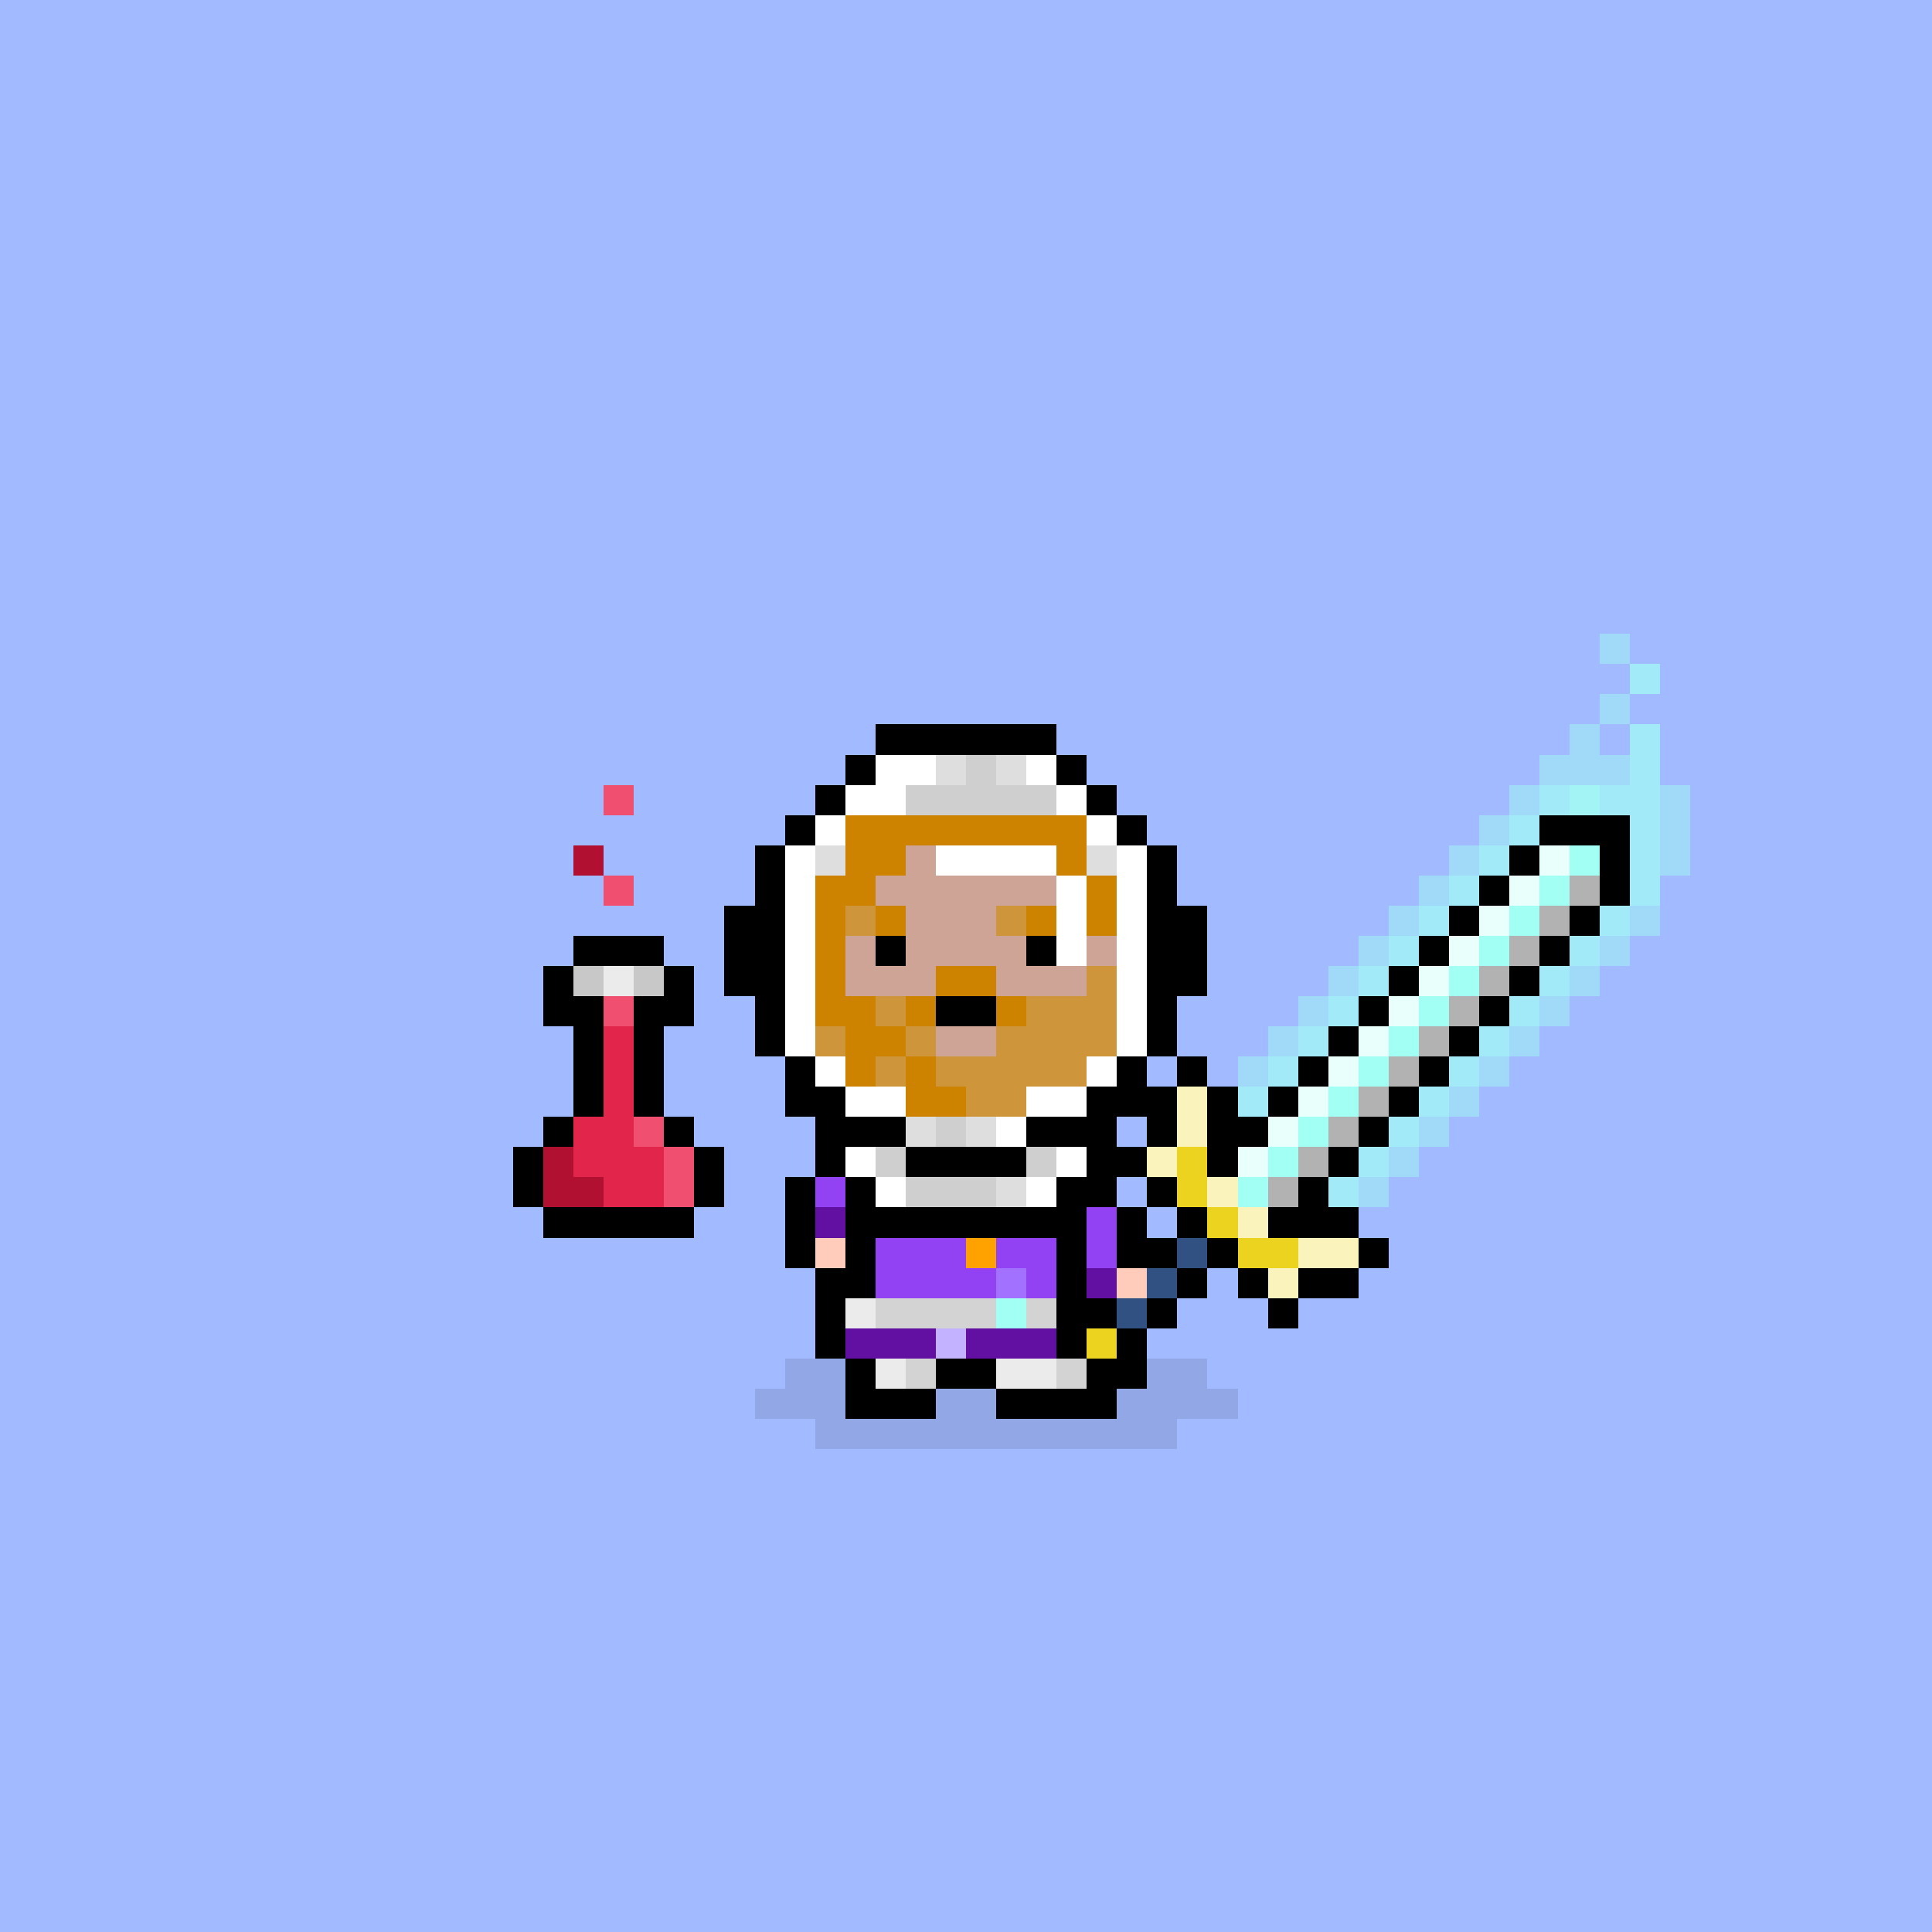 <svg id="pxlwz" xmlns="http://www.w3.org/2000/svg" shape-rendering="crispEdges" viewBox="0 0 64 64"><style>#pxlwz {overflow: hidden;outline: none;box-shadow: none;height: 100%;}.pw-menu [class*="pw-skill"], .pw-menu [class*="pw-menu"] {cursor: pointer;}.pw-menu-toggle:hover .pw-eye-lid-top {animation: none;transform: translateY(1px);}*:focus {outline: none;box-shadow: none;}.pw-price-chat, .pw-digits, .token, .price-down, .price-up, .pw-oom, .pw-love {opacity: 0;transition: all 1s ease;}.tell-price.down .price-down, .tell-price.up .price-up, .tell-price .pw-price-chat, .tell-price .token {opacity: 1;}.tell-price .pw-skill-tell-price {pointer-events: none;}.pw-menu {opacity: 0;pointer-events: none;transition: 0.6s ease;transform: translate3d(0, 4px, 0);}.pw-menu-in .pw-menu {opacity: 1;pointer-events: auto;transform: translate3d(0, 0, 0);}.pw-eyes-mouth {transition: all 0.5s ease;}.cast-spell .pw-eyes-mouth {animation: pw-anim-cast-spell 2.5s ease-in-out infinite;}@keyframes pw-anim-cast-spell {0% {fill: #00fff5;}50% {fill: #ffffff;}100% {fill: #00fff5;}}.cast-spell .wizard {animation: pw-anim-levitate-wiz 3.5s ease-in-out infinite;}@keyframes pw-anim-levitate-wiz {0% {transform: translate3d(0, 0, 0);}50% {transform: translate3d(0, -3px, 0);}100% {transform: translate3d(0, 0s, 0);}}.cast-spell .shadow {animation: pw-anim-shadow 3.5s ease-in-out infinite;transform-origin: center;transform-box: fill-box;}@keyframes pw-anim-shadow {0% {transform: scale3d(1, 1, 1);}50% {transform: scale3d(0.85, 1, 1);}100% {transform: scale3d(1, 1, 1);}}.artifact {animation: pw-anim-levitate 1.5s ease-in-out -0.989s infinite;}@keyframes pw-anim-levitate {0% {transform: translate3d(0, 0, 0);}50% {transform: translate3d(0, -1px, 0);}100% {transform: translate3d(0, 0, 0);}}.oom .pw-price-chat, .oom .pw-oom {opacity: 1;}.pw-particles-x {animation: pw-anim-particles-x 1s steps(1) -0.836s infinite;transform-origin: center;transform-box: fill-box;}@keyframes pw-anim-particles-x {0% {transform: scaleX(1);}50% {transform: scaleX(-1);}100% {transform: scaleX(1);}}.pw-particles-y {animation: pw-anim-particles-y 1s steps(1) -0.836s infinite;transform-origin: center;transform-box: fill-box;}@keyframes pw-anim-particles-y {0% {transform: scaleY(1);}50% {transform: scaleY(-1);}100% {transform: scaleY(1);}}.pw-particles-xy {animation: pw-anim-particles-xy 1s steps(1) -0.836s infinite;transform-origin: center;transform-box: fill-box;}@keyframes pw-anim-particles-xy {0% {transform: scaleY(1) scaleX(1);}50% {transform: scaleY(-1) scaleX(-1);}100% {transform: scaleY(1) scaleX(1);}}.pw-glow {animation: pw-anim-glow 4s infinite;}@keyframes pw-anim-glow {0% {opacity: 0.5;}50% {opacity: 1;}100% {opacity: 0.5;}}.pw-glow-66 {animation: pw-anim-glow-66 4s -0.136s infinite;}@keyframes pw-anim-glow-66 {0% {opacity: 0.33;}50% {opacity: 0.66;}100% {opacity: 0.33;}}.pw-glow-33 {animation: pw-anim-glow-33 4s infinite;}@keyframes pw-anim-glow-33 {0% {opacity: 0.15;}50% {opacity: 0.33;}100% {opacity: 0.15;}}.pw-particles-wand {animation: pw-anim-particles-wand 1s steps(1) -0.836s infinite;transform-origin: center;transform-box: fill-box;}@keyframes pw-anim-particles-wand {0% {transform: scaleX(1) translateY(-2px);}50% {transform: scaleX(-1) translateX(-2px);}100% {transform: scaleX(1) translateY(-2px);}}.pw-shake {animation: pw-anim-shake 3s -0.836s ease-in;transform-origin: center;transform-box: fill-box;}@keyframes pw-anim-shake {0% {transform: translate(0.1px, 0.1px) rotate(0deg);}10% {transform: translate(-0.1px, -0.2px) rotate(-0.5deg);}20% {transform: translate(-0.3px, 0px) rotate(0.5deg);}30% {transform: translate(0.3px, 0.2px) rotate(0deg);}40% {transform: translate(0.1px, -0.1px) rotate(0.5deg);}50% {transform: translate(-0.1px, 0.2px) rotate(-0.5deg);}60% {transform: translate(-0.3px, 0.1px) rotate(0deg);}70% {transform: translate(0.3px, 0.1px) rotate(-0.5deg);}80% {transform: translate(-0.1px, -0.1px) rotate(0.5deg);}90% {transform: translate(0.1px, 0.2px) rotate(0deg);}100% {transform: translate(0.1px, 0.1px) rotate(0deg);}}.pw-single-eye {animation: pw-anim-single-eye 4.5s ease-in-out infinite;transform-origin: center;transform-box: fill-box;}@keyframes pw-anim-single-eye {0%, 30% {transform: translate(1px, 0);}30.1%, 50% {transform: translate(0, 0);}50.1%, 80% {transform: translate(-1px, 0);}80.1%, 90% {transform: translate(0, 1px);}90.1%, 100% {transform: translate(0, 0);}}.pw-double-eye {animation: pw-anim-double-eye 4.5s ease-in-out infinite;transform-origin: center;transform-box: fill-box;}@keyframes pw-anim-double-eye {0%, 30% {transform: translate(-1px, 0);}30.1%, 50% {transform: translate(0, 0);}50.1%, 60% {transform: translate(0, -1px);}60.1%, 100% {transform: translate(0, 0);}}.pw-flat-eye {animation: pw-anim-flat-eye 4s steps(1) -0.836s infinite;}@keyframes pw-anim-flat-eye {0% {transform: translateY(0);}25% {transform: translateX(-1px);}40% {transform: translateY(0);}75% {transform: translateX(-1px);}80%, 100% {transform: translateX(0);}}.pw-flicker {animation: pw-anim-flicker 2s steps(1) -0.836s infinite;}@keyframes pw-anim-flicker {0% {opacity: 1;}10% {opacity: 0;}20% {opacity: 1;}50% {opacity: 0;}60% {opacity: 1;}80% {opacity: 0;}100% {opacity: 1;}}.pw-wink {animation: pw-anim-wink 3s steps(1) -0.836s infinite;}@keyframes pw-anim-wink {0% {opacity: 1;}50% {opacity: 0;}100% {opacity: 1;}}.pw-rainbow, .rainbow-beard .pw-rainbow path {animation: pw-anim-rainbow 20s linear -4.386s infinite;}@keyframes pw-anim-rainbow {0% {fill: #92241e;}11.111% {fill: #c587a1;}22.222% {fill: #dd8663;}33.333% {fill: #e5b53b;}44.444% {fill: #d0d961;}55.556% {fill: #b6e387;}66.667% {fill: #72d2c7;}77.778% {fill: #38a8de;}88.889% {fill: #006cca;}100% {fill: #92241e;}}.pw-wings {animation: pw-anim-wings 1s steps(1) -0.836s infinite;transform-origin: center;transform-box: fill-box;}@keyframes pw-anim-wings {0% {transform: translateY(0);}25% {transform: translateY(1px);}50% {transform: translateY(0);}75% {transform: translateY(1px);}100% {transform: translateY(0);}}.hat {transition: all 1s ease;}.hat-gone .hat {opacity: 0;}.tell-price .spoon {animation: pw-anim-shake 0.5s -0.836s 4;}.tell-price .pw-spoon-head {animation: pw-anim-spoon-head 0.25s steps(1) 2s forwards;transform-origin: bottom;transform-box: fill-box;}@keyframes pw-anim-spoon-head {0% {transform: rotate(0) translateY(0);}50% {transform: rotate(45deg) translate(0px, 2px);}100% {transform: rotate(90deg) translate(1px, 3px);}}.pw-staff-light-left {animation: pw-anim-staff-light-left 2s steps(1) infinite;transform-origin: center;transform-box: fill-box;}@keyframes pw-anim-staff-light-left {0% {transform: translate(-1px, 1px);}25% {transform: translate(-0.5px, 0.5px);}50% {transform: translate(0px, 0px);}75% {transform: translate(-0.5px, 0.5px);}100% {transform: translate(-0.5px, 0.5px);}}.pw-staff-light-right {animation: pw-anim-staff-light-right 2s steps(1) infinite;transform-origin: center;transform-box: fill-box;}@keyframes pw-anim-staff-light-right {0% {transform: translate(1px, 1px);}25% {transform: translate(0.5px, 0.5px);}50% {transform: translate(0px, 0px);}75% {transform: translate(0.5px, 0.5px);}100% {transform: translate(0.5px, 0.5px);}}.pw-sh-chat, .sorting-hat > .pw-flicker, path[class|="pw-sh-line"] {opacity: 0;animation: none;}.sh-talking .pw-flicker {animation: pw-anim-flicker 2s steps(1) -0.836s infinite;}.sh-talking .pw-sh-chat {opacity: 1;}.sh-talking .pw-sh-line-1 {animation: pw-anim-sh-talking 3s steps(1) -0.836s;}.sh-talking .pw-sh-line-2 {animation: pw-anim-sh-talking 3s steps(1) 1s;}.sh-talking .pw-sh-line-3 {animation: pw-anim-sh-talking 3s steps(1) 4s;}.sh-talking .pw-sh-line-4 {animation: pw-anim-sh-talking 3s steps(1) 7s;}.sh-talking .pw-sh-line-5 {animation: pw-anim-sh-talking 1s steps(1) 10s;}.sh-talking .pw-sh-line-6 {animation: pw-anim-sh-talking 1.5s steps(1) 11s;}.sh-talking .pw-sh-line-7 {animation: pw-anim-sh-talking 2s steps(1) 14s;}.sh-talking .pw-sh-line-8 {animation: pw-anim-sh-talking 2s steps(1) 16s;}@keyframes pw-anim-sh-talking {0% {opacity: 0;}50% {opacity: 1;}100% {opacity: 0;}}.dragon-egg:hover {animation: pw-anim-shake 3s -0.836s infinite;transform-origin: center;transform-box: fill-box;}@keyframes pw-anim-shake {0% {transform: translate(0.1px, 0.1px) rotate(0deg);}10% {transform: translate(-0.1px, -0.2px) rotate(-0.5deg);}20% {transform: translate(-0.3px, 0px) rotate(0.5deg);}30% {transform: translate(0.3px, 0.2px) rotate(0deg);}40% {transform: translate(0.1px, -0.1px) rotate(0.5deg);}50% {transform: translate(-0.1px, 0.2px) rotate(-0.5deg);}60% {transform: translate(-0.3px, 0.1px) rotate(0deg);}70% {transform: translate(0.3px, 0.1px) rotate(-0.5deg);}80% {transform: translate(-0.1px, -0.1px) rotate(0.5deg);}90% {transform: translate(0.1px, 0.2px) rotate(0deg);}100% {transform: translate(0.1px, 0.1px) rotate(0deg);}}.pw-dragon-wings {animation: pw-anim-dragon-wings 2s steps(1) -0.836s infinite;}@keyframes pw-anim-dragon-wings {0% {transform: translateY(0);}25% {transform: translateY(1px);}35% {transform: translateY(0);}45% {transform: translateY(1px);}55%, 100% {transform: translateY(0);}}.pw-eye-lid-top {animation: pw-anim-eye-lid-top 4s steps(1) -0.836s infinite;}@keyframes pw-anim-eye-lid-top {0% {transform: translateY(0);}10% {transform: translateY(1px);}15%, 100% {transform: translateY(0);}}.pw-eye-lid-bottom {animation: pw-anim-eye-lid-bottom 4s steps(1) -0.836s infinite;}@keyframes pw-anim-eye-lid-bottom {0% {transform: translateY(0);}10% {transform: translateY(-1px);}15%, 100% {transform: translateY(0);}}.pw-wh-wave-1 {animation: pw-anim-wh-waves 4s steps(1) 0s infinite;}.pw-wh-wave-2 {animation: pw-anim-wh-waves 4s steps(1) -1s infinite;}.pw-wh-wave-3 {animation: pw-anim-wh-waves 4s steps(1) -2s infinite;}.pw-wh-wave-4 {animation: pw-anim-wh-waves 4s steps(1) -3s infinite;}@keyframes pw-anim-wh-waves {0% {fill: #92d3ff;}25% {fill: #61a2ff;}50% {fill: #4192c3;}75% {fill: #305182;}100% {fill: #92d3ff;}}.pw-bulb-off {opacity: 0;}.bulb-on {opacity: 1;}.bulb-on ~ .pw-glow-wire {fill: #e35100;}.pw-rabbit-head {animation: pw-anim-rabbit-head 4s steps(1) -0.836s infinite;}@keyframes pw-anim-rabbit-head {0% {transform: translateY(7px);}5% {transform: translateY(5px);}10% {transform: translateY(2px);}15% {transform: translateY(0);}80% {transform: translateY(2px);}85% {transform: translateY(5px);}90%, 100% {transform: translateY(7px);}}.pw-nature-robe-flower-1 {animation: pw-anim-nature-robe-flower 8s -0.836s infinite alternate;}.pw-nature-robe-flower-2 {animation: pw-anim-nature-robe-flower 8s 0.25s infinite alternate;}.pw-nature-robe-flower-3 {animation: pw-anim-nature-robe-flower 8s 0.5s infinite alternate;}.pw-nature-robe-flower-4 {animation: pw-anim-nature-robe-flower 8s 0.75s infinite alternate;}.pw-nature-robe-flower-5 {animation: pw-anim-nature-robe-flower 8s 1s infinite alternate;}@keyframes pw-anim-nature-robe-flower {0%, 50% {opacity: 0;}51%, 100% {opacity: 1;}}g[class*="pw-daisy"] {opacity: 0;}.tell-price .pw-daisy-1, .cast-spell .pw-daisy-1 {animation: pw-anim-daisy -0.836s forwards;}.tell-price .pw-daisy-2, .cast-spell .pw-daisy-2 {animation: pw-anim-daisy 0.5s forwards;}.tell-price .pw-daisy-3, .cast-spell .pw-daisy-3 {animation: pw-anim-daisy 1s forwards;}.tell-price .pw-daisy-4, .cast-spell .pw-daisy-4 {animation: pw-anim-daisy 1.5s forwards;}.tell-price .pw-daisy-5, .cast-spell .pw-daisy-5 {animation: pw-anim-daisy 2s forwards;}@keyframes pw-anim-daisy {0%, 50% {opacity: 0;}51%, 100% {opacity: 1;}}.pw-clown-fish-top {animation: pw-anim-clown-fish-top 6s steps(1) -0.836s infinite;transform-origin: center;transform-box: fill-box;}.pw-clown-fish-bottom {animation: pw-anim-clown-fish-bottom 6s steps(1) -0.836s infinite;transform-origin: center;transform-box: fill-box;}@keyframes pw-anim-clown-fish-top {0% {transform: translateX(0) rotate(0);}12.5% {transform: translateX(2px) rotate(0);}25% {transform: translateX(4px) rotate(0);}37.5% {transform: translateX(6px) rotate(0);}50% {transform: translateX(6px) rotate(180deg);}62.5% {transform: translateX(4px) rotate(180deg);}75% {transform: translateX(2px) rotate(180deg);}87.5% {transform: translateX(0) rotate(180deg);}100% {transform: translateX(0) rotate(0);}}@keyframes pw-anim-clown-fish-bottom {0% {transform: translateX(0) rotate(0);}12.5% {transform: translateX(-2px) rotate(0);}25% {transform: translateX(-4px) rotate(0);}37.5% {transform: translateX(-6px) rotate(0);}50% {transform: translateX(-6px) rotate(180deg);}62.5% {transform: translateX(-4px) rotate(180deg);}75% {transform: translateX(-2px) rotate(180deg);}87.5% {transform: translateX(0) rotate(180deg);}100% {transform: translateX(0) rotate(0);}}.pw-cyberglow {animation: pw-anim-cyberglow 4s infinite;}@keyframes pw-anim-cyberglow {0% {opacity: 0.5;fill: #a2fff3;}50% {opacity: 1;fill: #16efaa;}100% {opacity: 0.5;fill: #a2fff3;}}.pw-orb-top {animation: pw-anim-orb-top 3s ease-in-out -0.989s infinite;}.pw-orb-middle {animation: pw-anim-orb-middle 3s ease-in-out -0.989s infinite;}.pw-orb-bottom {animation: pw-anim-orb-bottom 3s ease-in-out -0.989s infinite;}@keyframes pw-anim-orb-top {0% {transform: translate(0);}50% {transform: translate(-3px);}100% {transform: translate(0);}}@keyframes pw-anim-orb-middle {0% {transform: translate3d(0,0,0);}50% {transform: translate3d(-1px,-0.5px,0);}100% {transform: translate3d(0,0,0);}}@keyframes pw-anim-orb-bottom {0% {transform: translate(0);}50% {transform: translate3d(2px,0.5px,0);}100% {transform: translate(0);}}.pw-bolt-first {animation: pw-anim-bolts 2s steps(1) -0.836s reverse infinite;}.pw-bolt-last {animation: pw-anim-bolts 2s steps(1) -1.836s infinite;}@keyframes pw-anim-bolts {0% {opacity: 1;}10% {opacity: 0;}20% {opacity: 1;}50% {opacity: 0;}60% {opacity: 1;}80% {opacity: 0;}100% {opacity: 1;}}.pw-hat-feather {animation: pw-anim-hat-feather 1.5s steps(1) -0.836s infinite;transform-origin: bottom;transform-box: fill-box;}@keyframes pw-anim-hat-feather {0% {transform: rotate(2deg);}50% {transform: rotate(-5deg);}100% {transform: rotate(2deg);}}.nature-robe-flower-1 {animation: tw-anim-nature-robe-flower 8s -0.836s infinite alternate;}.nature-robe-flower-2 {animation: tw-anim-nature-robe-flower 8s .25s infinite alternate;}.nature-robe-flower-3 {animation: tw-anim-nature-robe-flower 8s .5s infinite alternate;}.nature-robe-flower-4 {animation: tw-anim-nature-robe-flower 8s .75s infinite alternate;}.nature-robe-flower-5 {animation: tw-anim-nature-robe-flower 8s 1s infinite alternate;}@keyframes tw-anim-nature-robe-flower {0%, 50% {opacity: 0;}51%, 100% {opacity: 1;}}#pxlwz {transition: stroke-width 0.15s ease-out;}#pxlwz .wizard.flash {stroke-width: 200;stroke-opacity: 0.5;stroke: #fff;}.the-hourglass {animation: pw-anim-levitate 1.5s ease-in-out -0.1s infinite;}.pw-saber-light {opacity: 0;transition: all 0.5s ease-out;pointer-events: none;}.saber-on .pw-saber-light {opacity: 1;}.saber-on .pw-saber-button {fill: #51A200;}.tell-price .samba, .cast-spell .samba {animation: pw-anim-samba 0.25s steps(1) -0.836s infinite;transform-origin: bottom;transform-box: view-box;}@keyframes pw-anim-samba {0% {transform: rotate(-1deg);}50% {transform: rotate(1deg);}100% {transform: rotate(-1deg);}}.vanished .wizard, .vanished .artifact, .vanished .character-shadow {animation: pw-anim-vanish 1s ease-in forwards;transition: all 1s ease-in;}@keyframes pw-anim-vanish {0% {filter: blur(0);opacity: 1;}33% {filter: blur(2px);opacity: 0.5;}66% {filter: blur(6px);opacity: 0.3;}100% {filter: blur(10px);opacity: 0.1;}}.halo {animation: pw-anim-levitate-halo 3.5s ease-in-out -0.836s infinite;}@keyframes pw-anim-levitate-halo {0% {transform: translate3d(0, 0, 0);}50% {transform: translate3d(0, .5px, 0);}100% {transform: translate3d(0, 0, 0);}}.pw-network-beam-1, .pw-network-beam-2, .pw-network-beam-3 {opacity: 0;}.network-engaged .pw-network-beam-1, .network-engaged .pw-network-beam-2, .network-engaged .pw-network-beam-3 {animation: pw-anim-network-beam 3s -0.836s infinite;}.network-engaged .pw-network-beam-2 {animation-delay: 0s }.network-engaged .pw-network-beam-3 {animation-delay: 1s;}@keyframes pw-anim-network-beam {0% {opacity: 0;}50% {opacity: 1;}}.pw-hero-wizard-eye-glow {animation: pw-anim-hero-wiz-glow 4s infinite;}@keyframes pw-anim-hero-wiz-glow {0% {fill: #CCFFF8;}50% {fill: #E35100;}100% {fill: #CCFFF8;}}.pw-blood-drip {animation: pw-anim-blood-drip 1.5s steps(1) -0.184s infinite;}@keyframes pw-anim-blood-drip {0% {transform: translateY(0);}25% {transform: translateY(2px);}50% {transform: translateY(4px);opacity: .75;}75% {transform: translateY(6px);opacity: .50;}100% {transform: translateY(7px);opacity: .25;}}.pw-tear-left {animation: pw-anim-rekt-tears 2s steps(1) -0.784s infinite;}.pw-tear-right {animation: pw-anim-rekt-tears 2s steps(1) -0.184s infinite;}@keyframes pw-anim-rekt-tears {0% {opacity: 0;}25% {opacity: .5;}50% {opacity: 1;}75% {transform: translateY(1px);opacity: 1;}100% {transform: translateY(2px);opacity: 1;}}</style><g class="1113"><g class="backdrop"><path fill="#a2baff" d="M0 0h64v64H0z" class="A2BAFF"/></g><g class="character-shadow"><path d="M41 46v1h-2v1H27v-1h-2v-1h1v-1h14v1h1z" class="shadow" opacity=".1"/></g><g class="token"><g class="SAND"><path d="M39 13h-1v-1h5v1h-4zm-1 0h-1v1h1v-1zm6 1v-1h-1v1h1zm-7 0h-1v1h1v-1zm8 1v-1h-1v1h1zm0 0v5h1v-5h-1zm-9 3v-3h-1v5h1v-2zm0 2v1h1v-1h-1zm8 1h1v-1h-1v1zm-7 0v1h1v-1h-1zm6 1h1v-1h-1v1zm-2 0h-3v1h5v-1h-2z"/><path fill="#61a2ff" d="M45 15v5h-1v1h-1v1h-5v-1h-1v-1h-1v-5h1v-1h1v-1h5v1h1v1h1z"/><path fill="#fff" d="M43 14v2h-2v-1h-1v2h3v3h-1v1h-4v-2h2v1h1v-2h-3v-3h1v-1h4z"/></g></g><g class="price-down"><path fill="#e35100" d="M46 20v2h-2v-1h1v-1h1z"/><path d="M46 20h-1v-1h1v1zm-1 0h-1v1h1v-1zm-2 1v1h1v-1h-1zm3-1v2h1v-2h-1zm-2 2v1h2v-1h-2z"/></g><g class="price-up"><path fill="#49aa10" d="M46 20v2h-1v-1h-1v-1h2z"/><path d="M45 20h-1v-1h2v1h-1zm-2 0v1h1v-1h-1zm3 0v2h1v-2h-1zm-2 1v1h1v-1h-1zm1 2h1v-1h-1v1z"/></g><g class="wizard"><g class="outline"><path d="M29 27h-1v-1h8v1h-7zm-1 1v-1h-1v2h1v-1zm8 1h1v-2h-1v2zm1 2v5h-1v1h-1v1h1v2h1v-3h1v-8h-1v2zm-9 7h1v-1h-1v-1h-1v-7h-1v8h1v2h1v-1zm-1 2v-1h-1v3h1v-2zm10 2h1v-2h-1v2zm1 0v1h-2v-3h-1v5h1v-1h3v-2h-1zm-10 1h1v-4h-1v3h-1v3h1v-2zm4 2h-1v1h2v-1h-1zm-3 1v-1h-1v2h3v-1h-2zm6 0h-2v1h4v-2h-1v1h-1z" class="outline"/></g><g class="staff"><g class="excalibur"><path d="M54 27v3h-1v-2h-2v-1h3zm-3 1h-1v1h1v-1zm-1 1h-1v1h1v-1zm-1 1h-1v1h1v-1zm3 1h1v-1h-1v1zm-4 0h-1v1h1v-1zm3 1h1v-1h-1v1zm-4 0h-1v1h1v-1zm3 1h1v-1h-1v1zm-4 0h-1v1h1v-1zm3 1h1v-1h-1v1zm-4 0h-1v1h1v-1zm3 1h1v-1h-1v1zm-8 0h-1v1h1v-1zm4 0h-1v1h1v-1zm3 1h1v-1h-1v1zm-4 0h-1v1h1v-1zm3 1h1v-1h-1v1zm-7 0v-1h-1v2h1v-1zm1 1v1h1v-1h1v-1h-1v-1h-1v2zm5 0h1v-1h-1v1zm-8 0v1h1v-1h-1zm7 1h1v-1h-1v1zm-6 0v1h1v-1h-1zm5 1h-1v1h3v-1h-1v-1h-1v1zm-3 0h-1v1h1v-1zm-1 1h-1v1h1v-1zm1 0v1h1v-1h-1zm6 1v-1h-1v1h1zm-8 0h-1v1h1v-1zm1 1h1v-1h-1v1zm2-1v1h1v-1h-1zm2 0v1h2v-1h-2zm-6 2v-1h-2v2h1v-1h1zm1 0h1v-1h-1v1zm4 0h1v-1h-1v1zm-5 1h-1v1h2v-2h-1v1z"/><path fill="#e9fffc" d="M52 28v1h-1v-1h1zm-2 2h1v-1h-1v1zm-1 1h1v-1h-1v1zm-1 1h1v-1h-1v1zm-1 1h1v-1h-1v1zm-1 1h1v-1h-1v1zm-1 1h1v-1h-1v1zm-1 1h1v-1h-1v1zm-1 1h1v-1h-1v1zm-1 1h1v-1h-1v1zm-1 1h1v-1h-1v1z"/><path fill="#b2b2b2" d="M53 28v2h-1v1h-1v1h-1v1h-1v1h-1v1h-1v1h-1v1h-1v1h-1v1h-1v1h-2v-1h1v-1h1v-1h1v-1h1v-1h1v-1h1v-1h1v-1h1v-1h1v-1h1v-1h1v-1h1z"/><path fill="#faf3bb" d="M40 38h-1v-2h1v2zm-2 1h1v-1h-1v1zm2 0v1h1v-1h-1zm2 2v-1h-1v1h1zm2 0h-1v1h2v-1h-1zm-2 2h1v-1h-1v1z"/><path fill="#305182" d="M40 41v1h-1v-1h1zm-2 2h1v-1h-1v1zm-1 1h1v-1h-1v1z"/><path fill="#ebd320" d="M40 39v1h-1v-2h1v1zm0 1v1h1v-1h-1zm2 1h-1v1h2v-1h-1zm-6 4h1v-1h-1v1z"/><path fill="#a2fff3" d="M52 26h1v1h-1v-1z" opacity=".839"/><path fill="#a2fff3" d="M53 28v1h-1v-1h1zm-2 2h1v-1h-1v1zm-1 1h1v-1h-1v1zm-1 1h1v-1h-1v1zm-1 1h1v-1h-1v1zm-1 1h1v-1h-1v1zm-1 1h1v-1h-1v1zm-1 1h1v-1h-1v1zm-1 1h1v-1h-1v1zm-1 1h1v-1h-1v1zm-1 1h1v-1h-1v1zm-1 1h1v-1h-1v1z" class="pw-glow"/><path fill="#a2fff3" d="M54 26h-1v1h1v3h1v-5h-1v1zm-2 0h-1v1h1v-1zm-1 1h-1v1h1v-1zm-1 1h-1v1h1v-1zm-1 1h-1v1h1v-1zm-1 1h-1v1h1v-1zm5 1h1v-1h-1v1zm-6 0h-1v1h1v-1zm5 1h1v-1h-1v1zm-6 0h-1v1h1v-1zm5 1h1v-1h-1v1zm-6 0h-1v1h1v-1zm5 1h1v-1h-1v1zm-6 0h-1v1h1v-1zm5 1h1v-1h-1v1zm-7 1h1v-1h-1v1zm6 0h1v-1h-1v1zm-7 1h1v-1h-1v1zm6 0h1v-1h-1v1zm-1 1h1v-1h-1v1zm-1 1h1v-1h-1v1zm-1 1h1v-1h-1v1z" class="pw-glow-66" opacity=".702"/><path fill="#a2fff3" d="M53 26h1v-1h-1v-1h-1v1h-1v1h2zm-2 0h-1v1h1v-1zm4 0v3h1v-3h-1zm-5 1h-1v1h1v-1zm-1 1h-1v1h1v-1zm-1 1h-1v1h1v-1zm-1 1h-1v1h1v-1zm7 1h1v-1h-1v1zm-8 0h-1v1h1v-1zm7 1h1v-1h-1v1zm-8 0h-1v1h1v-1zm7 1h1v-1h-1v1zm-9 1h1v-1h-1v1zm8 0h1v-1h-1v1zm-9 1h1v-1h-1v1zm8 0h1v-1h-1v1zm-9 1h1v-1h-1v1zm8 0h1v-1h-1v1zm-1 1h1v-1h-1v1zm-1 1h1v-1h-1v1zm-1 1h1v-1h-1v1zm-1 1h1v-1h-1v1z" class="pw-glow-33" opacity=".455"/><g class="pw-particles-x"><path fill="#a2fff3" d="M54 22h-1v-1h1v1zm0 1h-1v1h1v-1z" opacity=".455"/><path fill="#a2fff3" d="M55 22v1h-1v-1h1zm-1 2v1h1v-1h-1z" opacity=".702"/></g></g></g><g class="skin"><path fill="#e2af9f" d="M32 37h-1v-1h2v1h-1zm-1 2h-1v1h1v-1zm2 0v1h1v-1h-1zm-1 5h1v-1h-1v1zm-1 1h1v-1h-1v1z" class="skin-details"/><path fill="#ffcbba" d="M36 38h-1v-1h1v-1h1v-7h-1v-2h-8v2h-1v7h1v1h1v1h-1v1h1v4h-1v2h1v1h2v-2h1v-1h1v1h-1v1h1v1h3v-1h-1v-5h1v-2zm-7-7h1v1h-1v-1zm6 1h-1v-1h1v1zm-3 1h1v1h-2v-1h1zm-1 3h2v1h-2v-1zm-1 3h1v1h-1v-1zm3 1v-1h1v1h-1zm-6-1h1v3h-1v-3zm11 3v1h-2v-3h1v2h1z" class="skin-fill"/></g><g class="robe"><g class="adept-robe"><path fill="#a271ff" d="M30 38v1h-1v-1h1zm4 0v1h1v-1h-1zm-4 1v1h1v-1h-1zm3 1v1h1v-2h-1v1zm-2 0v1h1v-1h-1zm1 2h1v-1h-1v1zm2 1v-1h-1v1h1z"/><path fill="#9241f3" d="M29 38v1h-1v-1h1zm7 0h-1v1h-1v2h-1v1h1v1h1v-3h1v-2zm-9 2h1v-1h-1v1zm9 0v2h1v-2h-1zm-4 1h-1v-1h-1v-1h-1v4h4v-1h-1v-1z"/><path fill="#a2fff3" d="M33 43h1v1h-1v-1z"/><path fill="#c3b2ff" d="M31 38v1h-1v-1h1zm2 0v1h1v-1h-1zm-2 1v1h1v1h1v-2h-2zm0 6h1v-1h-1v1z"/><path fill="#6110a2" d="M28 41h-1v-1h1v1zm8 1v1h1v-1h-1zm-7 2h-1v1h3v-1h-2zm4 0h-1v1h3v-1h-2z"/><path fill="#ebebeb" d="M29 44h-1v-1h1v1zm0 2h1v-1h-1v1zm5-1h-1v1h2v-1h-1z"/><path fill="#d3d3d3" d="M32 43h1v1h-4v-1h3zm3 0h-1v1h1v-1zm-5 3h1v-1h-1v1zm5-1v1h1v-1h-1z"/></g></g><g class="beard"><g class="long-ginger-beard"><path fill="#ffb949" d="M29 31h-1v-1h1v1zm5-1h-1v1h1v-1zm2 2v1h-2v1h-1v1h-2v1h1v1h1v1h1v1h1v-2h1v-1h1v-4h-1zm-7 1v1h1v-1h-1zm-2 2h1v-1h-1v1zm3-1v1h1v-1h-1zm-1 2h1v-1h-1v1zm2 2h1v-1h-1v1zm-2 1h1v-1h-1v1zm3 1h1v-1h-1v1z"/><path fill="#ffa200" d="M37 29v2h-1v-1h-1v-1h-1v-1h-4v1h-1v1h-1v3h1v1h1v1h-1v1h1v-1h1v1h1v1h-1v1h1v-1h1v1h1v2h-1v-1h-1v1h1v2h-1v-1h-1v-1h-1v-2h-1v-1h-1v-1h-1v-1h1v-1h-1v-5h1v-2h8v2h1zm-7 2v-1h-1v1h1zm4 0h1v-1h-1v1zm-1 2v-1h-2v1h2zm-2 0h-1v1h1v-1zm3 1v-1h-1v1h1z"/></g></g><g class="face"><g class="normal"><path d="M29 31h1v1h-1v-1zm5 0v1h1v-1h-1zm-3 2v1h2v-1h-2z" class="pw-eyes-mouth"/></g></g><g class="hat"><g class="stargaze-helmet"><path d="M39 30v-2h-1v-1h-1v-1h-1v-1h-1v-1h-6v1h-1v1h-1v1h-1v1h-1v2h-1v3h1v2h1v1h1v3h1v2h8v-2h1v-3h1v-1h1v-2h1v-3h-1zm-3 5v1h-2v1h-4v-1h-2v-1h-1v-6h1v-2h8v2h1v6h-1z"/><path fill="#fff" d="M35 28v1h-4v-1h4zm0 1v3h1v-3h-1z"/><path d="M37 29v6h-1v1h-2v1h-4v-1h-2v-1h-1v-6h1v-2h8v2h-1v-1h-4v1h4v3h1v-3h1z" opacity=".192"/><path fill="#dedede" d="M32 25v1h-1v-1h1zm-5 4h1v-1h-1v1zm3 9h1v-1h-1v1z"/><path fill="#fff" d="M31 25v1h-1v1h-2v-1h1v-1h2zm-4 3h1v-1h-1v1zm-1 1v6h1v-7h-1v1zm2 7v-1h-1v1h1zm1 1h1v-1h-2v1h1zm-1 1v1h1v-1h-1zm1 2h1v-1h-1v1z"/><path fill="#cfcfcf" d="M33 25v1h-1v-1h1zm-3 15h1v-1h-1v1zm5-14v1h-5v-1h5zm-3 11h-1v1h1v-1zm-3 2h1v-1h-1v1zm5 0h1v-1h-1v1zm-3 0v1h2v-1h-2z"/><path fill="#dedede" d="M33 25h1v1h-1v-1zm3 3v1h1v-1h-1zm-3 9h-1v1h1v-1zm0 3h1v-1h-1v1z"/><path fill="#fff" d="M35 25v1h-1v-1h1zm0 1v1h1v-1h-1zm1 1v1h1v-1h-1zm1 1v7h1v-7h-1zm-1 8h1v-1h-1v1zm-2 0v1h2v-1h-2zm-1 2h1v-1h-1v1zm2 1h1v-1h-1v1zm-1 1h1v-1h-1v1z"/><path d="M30 25h-1v-1h6v1h-5zm-1 0h-1v1h1v-1zm7 1v-1h-1v1h1zm-8 0h-1v1h1v-1zm9 1v-1h-1v1h1zm-10 0h-1v1h1v-1zm11 1v-1h-1v1h1zm1 2v-2h-1v7h1v-2h1v-3h-1zm-13 3v-5h-1v2h-1v3h1v2h1v-2zm0 2v1h1v-1h-1zm11 1h1v-1h-1v1zm-1 1h-2v1h2v1h1v-3h-1v1zm-7 1h1v-1h-2v-1h-1v3h1v-1h1zm2 1h3v-1h-4v1h1zm4 1h-6v-1h-1v2h8v-2h-1v1z"/></g></g><g class="pw-price-chat"><path d="M39 25h-1v-1h15v1H39zm14 0v6h1v-6h-1zm-15 4v-4h-1v6h1v-2zm1 2h-1v1h1v-1zm12 0H41v1h12v-1h-2zm-13 1h-1v1h1v-1zm2 1h1v-1h-1v1zm-3 0h-1v2h2v-1h-1v-1zm1 0v1h2v-1h-2z"/><path fill="#ffffeb" d="M53 25v6H41v1h-1v1h-2v-1h1v-1h-1v-6h15zm-16 9h1v-1h-1v1z"/><g class="pw-price"><path fill="#ffffeb" d="M39 29.5V29h.5v.5H39z" class="pw-price"/></g><g class="pw-digits"><path d="M39.5 29.2v-1.5H39v-.5h.5v-.5h.5v2.5h-.5z" class="pw-digit-one"/><path d="M40 27.2h-1v-.5h1v.5zm0 1.5h.5v.5H39v-1h.5v.5h.5zm-.5-.5v-.5h.5v-.5h.5v1h-1z" class="pw-digit-two"/><path d="M39.5 29.2H39v-.5h.5v-.5H39v-.5h.5v-.5H39v-.5h1v2.5h-.5z" class="pw-digit-three"/><path d="M40 29.2v-.5h-1v-1h.5v.5h.5v-.5h.5v1.5H40zm0-1.5h-.5v-.5h.5v.5zm0-.5v-.5h.5v.5H40z" class="pw-digit-four"/><path d="M40 28.2h-1v-1.5h1.5v.5h-1v.5h.5v.5zm-.5.5h.5v.5h-1v-.5h.5zm.5.0v-.5h.5v.5H40z" class="pw-digit-five"/><path d="M40 29.2h-1v-2.5h1.5v.5h-1v.5h1v1.5H40zm0-.5v-.5h-.5v.5h.5z" class="pw-digit-six"/><path d="M40 27.7v-.5h-1v-.5h1.5v1H40zm-1 1.5v-1h.5v1H39zm.5-1v-.5h.5v.5h-.5z" class="pw-digit-seven"/><path d="M40 29.2h-1v-2.5h1.5v2.5H40zm0-1.5v-.5h-.5v.5h.5zm0 1v-.5h-.5v.5h.5z" class="pw-digit-eight"/><path d="M40 29.2h-1v-.5h1v-.5h-1v-1.5h1.5v2.5H40zm0-1.5v-.5h-.5v.5h.5z" class="pw-digit-nine"/><path d="M40 29.2h-1v-2.5h1.5v2.5H40zm0-.5v-1.5h-.5v1.5h.5z" class="pw-digit-zero"/><path d="M39 29.2v-.5h.5v.5H39z" class="pw-point"/><path d="M39 28.5V28h.5v.5H39zm1 0V28h.5v.5H40zm-.5.0V28h.5v.5h-.5z" class="pw-minus"/></g><g class="pw-love"><path d="M39 29v-2h.4v2H39zm2 0h-.4v-2h.4v1.6h.4v.4H41zm1.2-.4h-.4v-1.2h.4v1.2zm.8-1.2h-.8V27h.8v.4zm-.4 1.2h.4v.4h-.8v-.4h.4zm.4.0v-1.2h.4v1.2H43zm1.2.0h-.4V27h.4v1.6zm0 .4v-.4h.4v.4h-.4zm.4-.4V27h.4v1.6h-.4zm1.2.4h-.4v-2h.8v.4h-.4v.4h.4v.4h-.4v.4h.4v.4h-.4zm2.1-.8h-.4V27h.4v1.2zm0 .8v-.8h.4v.8h-.4zm.4-.8V27h.4v1.2h-.4zm1.2.4h-.4v-1.2h.4v1.2zm.8-1.2h-.8V27h.8v.4zm-.4 1.2h.4v.4h-.8v-.4h.4zm.4.0v-1.2h.4v1.2h-.4zm1.6.4h-.8v-2h.4v1.6h.4V27h.4v2h-.4z"/></g><g class="pw-oom"><path d="M39 29v-2h.474v2H39zm.949-1.2V27h.474v.8h-.474zm.949 1.2v-2h.949v.4h-.475V29h-.474zm1.992.0v-1.6h-.569V29h-.474v-1.6h.474V27h.949v2h-.38zm2.373-.4h-.475v-1.2h.475v1.2zm.949-1.2h-.949V27h.949v.4zm-.475 1.2h.475v.4h-.949v-.4h.474zm.475.0v-1.2h.474v1.2h-.474zm1.423.0h-.474v-1.2h.474v1.2zm.949-1.2h-.949V27h.949v.4zm-.475 1.2h.475v.4h-.949v-.4h.474zm.475.0v-1.2h.474v1.2h-.474zm.949.4v-2h.949v.4h-.475V29h-.474zm1.993.0v-1.6h-.475V29h-.474v-1.6h.474V27H52v2h-.474z"/></g></g></g><g class="artifact"><g class="health-potion"><path d="M20 32h-1v-1h3v1h-2zm1 1v4h1v-3h1v-2h-1v1h-1zm-1 3v-3h-1v-1h-1v2h1v3h1v-1zm-1 1h-1v1h1v-1zm4 1v-1h-1v1h1zm-5 0h-1v2h1v-2zm5 0v2h1v-2h-1zm-2 2h-3v1h5v-1h-2z"/><path fill="#e2254a" d="M23 38v2h-5v-2h1v-1h1v-4h1v4h1v1h1z"/><path fill="#ebebeb" d="M19 32h3v1h-3v-1z"/><path fill="#f04f6f" d="M21 34h-1v-1h1v1zm0 3v1h1v-1h-1zm1 1v2h1v-2h-1z"/><path fill="#e2254a" d="M22 38v2h-2v-1h-1v-2h1v-3h1v4h1z"/><path fill="#b21030" d="M20 39v1h-2v-2h1v1h1z"/><path d="M19 32h1v1h-1v-1zm2 0h1v1h-1v-1z" opacity=".15"/><g class="pw-particles-x"><path fill="#b21030" d="M19 28h1v1h-1v-1z"/><path fill="#f04f6f" d="M20 26h1v1h-1v-1zm0 3h1v1h-1v-1z"/></g></g></g><g class="pw-menu"><path fill="#363636" d="M14 54v4h-1v2h-1v1h-2v1H6v-1H4v-1H3v-2H2v-4h1v-2h1v-1h2v-1h4v1h2v1h1v2h1zm48 0v4h-1v2h-1v1h-2v1h-4v-1h-2v-1h-1v-2h-1v-4h1v-2h1v-1h2v-1h4v1h2v1h1v2h1z" opacity=".749"/><path d="M7 50H6v-1h4v1H7zm49 0h2v-1h-4v1h2zM6 51v-1H4v1h2zm5 0h1v-1h-2v1h1zm43 0v-1h-2v1h2zm5 0h1v-1h-2v1h1zM4 51H3v1h1v-1zm9 1v-1h-1v1h1zm39-1h-1v1h1v-1zm9 1v-1h-1v1h1zM3 53v-1H2v2h1v-1zm10 1h1v-1h36v1h1v-2H13v2zm48 0h1v-2h-1v2zm1 0v4h1v-4h-1zM2 56v-2H1v4h1v-2zm1 2H2v2h1v-2zm10 1v1h1v-2h-1v1zm48 0v1h1v-2h-1v1zm-11 1h1v-2h-1v2zM3 60v1h1v-1H3zm9 1h1v-1h-1v1zm37-1v-2h1v-4H14v4h1v4h1v-7h7v7h1v-7h8v3h1v-3h7v7h1v-7h7v7h1v-2zm3 1v-1h-1v1h1zm8 0h1v-1h-1v1zM5 61H4v1h2v-1H5zm27 0v-2h-1v3h1v-1zm21 0h-1v1h-3v1h4v-1h1v-1h-1zm5 0v1h2v-1h-2zM8 62H6v1h4v-1H8zm5 0h-1v-1h-2v1h1v1h4v-1h-2zm8 0h-5v1h7v-1h-2zm4 1h6v-1h-7v1h1zm13-1h-5v1h7v-1h-2zm8 0h-5v1h7v-1h-2zm10 0h-2v1h4v-1h-2z"/><path fill="#363636" d="M48 53v1H14v-1h34z"/><path fill="#202020" d="M32 58h1v4h-1v-3h-1v-4h1v3zm17-5v1h1v-1h-1z"/><path fill="#262626" d="M49 53v1h-1v-1h1zm-35 5h1v4h-3v-1h1v-1h1v-2zm37 3v-1h-1v-2h-1v4h3v-1h-1z"/><g class="pw-menu-mana"><path fill="#5182ff" d="M54 53v2h-1v1h-1v1h-1v-2h1v-1h1v-1h1z"/><path fill="#4161fb" d="M59 52h-8v2h-1v4h1v2h1v1h2v1h1v-1h2v-1h1v-1h1v-2h1v-5h-1zm-8 4v-1h1v-1h1v-1h1v2h-1v1h-1v1h-1v-1z"/><path fill="#4141ff" d="M62 54v4h-1v2h-1v1h-2v1h-3v-1h2v-1h1v-1h1v-2h1v-5h1v2h1z"/></g><g class="pw-menu-health"><path fill="#f04f6f" d="M13 55v2h-1v-1h-1v-1h-1v-2h1v1h1v1h1z"/><path fill="#b21030" d="M9 61v1H6v-1H4v-1H3v-2H2v-4h1v-2h1v5h1v2h1v1h1v1h2z"/><path fill="#e2254a" d="M13 54v-2H4v5h1v2h1v1h1v1h2v1h1v-1h2v-1h1v-2h1v-4h-1zm0 2v1h-1v-1h-1v-1h-1v-2h1v1h1v1h1v1z"/></g><g class="pw-menu-exp"><path fill="#61d3e3" d="M26 53H14v1h13v-1h-1z"/><path fill="#a2fff3" d="M27 53h1v1h-1v-1z"/></g><g class="pw-menu-toggle"><path fill="#363636" d="M48 57v3h-1v1h-1v1h-3v-1h-1v-1h-1v-3h1v-1h1v-1h3v1h1v1h1z"/><path fill="#262626" d="M42 56h1v-1h-1v1zm4-1v1h1v-1h-1zm-5 2h1v-1h-1v1zm6 0h1v-1h-1v1zm-6 3v1h1v-1h-1zm6 1h1v-1h-1v1zm-5 1h1v-1h-1v1zm4 0h1v-1h-1v1z"/><path fill="#202020" d="M41 55h1v1h-1v-1zm6 1h1v-1h-1v1zm-6 6h1v-1h-1v1zm6 0h1v-1h-1v1z"/><path d="M44 59h1v-1h-1v1z"/><path fill="#b2b2b2" d="M42 58h1v1h-1v-1zm4 0h1v1h-1v-1z"/><path fill="#fff" d="M43 58h1v1h-1v-1zm2 0h1v1h-1v-1z"/><path fill="#b2b2b2" d="M46 57v1h-3v-1h3z" class="pw-eye-lid-top"/><path fill="#b2b2b2" d="M46 59v1h-3v-1h3z"/></g><g class="pw-menu-toggle-hat"><path fill="#95b3ff" d="M23 57v3h-1v1h-1v1h-3v-1h-1v-1h-1v-3h1v-1h1v-1h3v1h1v1h1z"/><g><path fill="#4141ff" d="M22 59h-1v1h1v-1zm-1-1h-1v1h1v-1z"/><path fill="#ffdba2" d="M21 59h-1v1h1v-1z"/><path fill="#4141ff" d="M20 59h-1v1h1v-1zm-1 0h-1v1h1v-1z"/><path fill="#4161fb" d="M19 58h1v1h-1v-1zm-1 1h-1v1h1v-1z"/><path fill="#4141ff" d="M19 56h-1v1h1v-1z"/><path fill="#ffdba2" d="M19 58h-1v1h1v-1z"/><path fill="#4141ff" d="M20 57h-1v1h1v-1z"/><path fill="#4161fb" d="M19 57h-1v1h1v-1z"/></g><path fill="#799aef" d="M17 56h1v-1h-1v1zm4-1v1h1v-1h-1zm-5 2h1v-1h-1v1zm6 0h1v-1h-1v1zm-6 3v1h1v-1h-1zm6 1h1v-1h-1v1zm-5 1h1v-1h-1v1zm4 0h1v-1h-1v1z"/><path fill="#3964d2" d="M16 55h1v1h-1v-1zm6 1h1v-1h-1v1zm-6 6h1v-1h-1v1zm6 0h1v-1h-1v1z"/></g><g class="pw-skill-tell-price"><path fill="#897721" d="M36 57v1h-1v-2h1v-1h1v1h1v1h-2zm1 2v-1h-1v1h1zm-1 1h-1v1h1v1h1v-1h1v-2h-1v1h-1z"/><path fill="#a3922c" d="M33 55h1v1h-1v-1zm6 0v1h1v-1h-1zm-6 7h1v-1h-1v1zm6 0h1v-1h-1v1z"/><path fill="#c1a710" d="M34 55h1v1h-1v-1zm4 0v1h1v-1h-1zm-5 2h1v-1h-1v1zm6-1v1h1v-1h-1zm-6 4v1h1v-1h-1zm6 1h1v-1h-1v1zm-5 1h1v-1h-1v1zm4 0h1v-1h-1v1z"/><path fill="#fff392" d="M36 59h1v1h-2v-1h-1v-1h-1v-1h2v1h1v1zm3 0v-1h-1v-1h-2v1h1v1h1v1h2v-1h-1z"/><path fill="#ffe100" d="M35 55h1v1h-1v-1zm2 0v1h1v-1h-1zm-3 2h1v-1h-1v1zm5 0v-1h-1v2h1v1h1v-2h-1zm-4 2h-1v-1h-1v2h1v1h1v-2zm3 2h1v-1h-1v1zm-3 1h1v-1h-1v1zm2 0h1v-1h-1v1z"/></g><g class="pw-skill-cast-spell"><path fill="#569b9c" d="M24 57h1v3h-1v-3zm6 0v3h1v-3h-1z"/><path fill="#e2af9f" d="M29 56v1h-3v-1h3zm-3 3v1h1v-1h-1zm2 1h1v-1h-1v1zm-1 1h1v-1h-1v1z"/><path fill="#a8c7c0" d="M30 56v4h-1v-4h1zm-3 6h1v-1h-1v1zm-2-5v3h1v-4h-1v1zm3-2h-2v1h3v-1h-1z"/><path fill="#ffcbba" d="M28 58h-1v-1h1v1zm-2 0v1h1v-1h-1zm3 1v-1h-1v1h1zm-2 0v1h1v-1h-1zm-2 1v1h1v1h1v-2h-2zm4 0h-1v2h1v-1h1v-1h-1z"/><path fill="#628b9c" d="M25 55h1v1h-1v-1zm4 0h1v1h-1v-1zm-5 1h1v1h-1v-1zm6 0h1v1h-1v-1zm-6 4h1v1h-1v-1zm6 0h1v1h-1v-1zm-5 1h1v1h-1v-1zm4 0h1v1h-1v-1z"/><path fill="#486770" d="M24 55h1v1h-1v-1zm6 0h1v1h-1v-1zm-6 6h1v1h-1v-1zm6 0h1v1h-1v-1z" opacity=".988"/><path fill="#a2fff3" d="M26 57h1v1h-1v-1zm2 0h1v1h-1v-1zm-1 1h1v1h-1v-1z"/></g></g></g></svg>